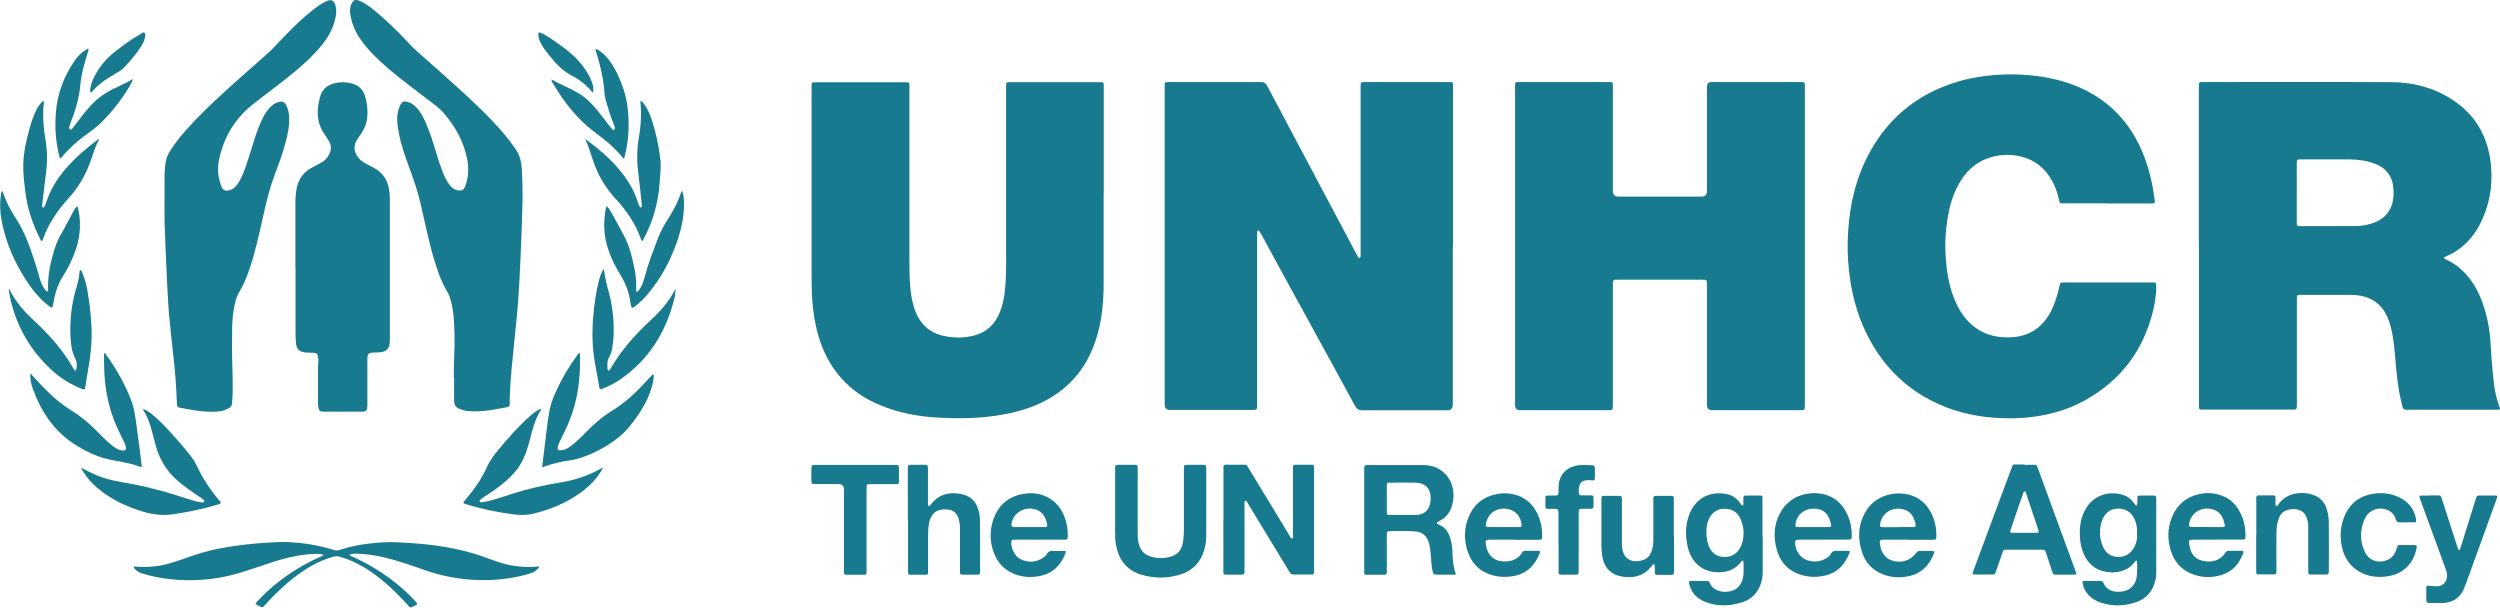 <?xml version="1.0" encoding="UTF-8"?>
<svg id="Layer_1" data-name="Layer 1" xmlns="http://www.w3.org/2000/svg" viewBox="0 0 222.4 54.05">
  <path d="M28.75,49.33c-.25-.05-.48-.07-.72-.06-1.29.05-2.54.33-3.76.73-.99.32-1.98.67-2.97.97-1.06.32-2.14.52-3.25.6-1.85.14-3.68-.03-5.46-.57-.25-.08-.44-.23-.62-.41-.04-.04-.08-.08-.06-.14.03-.08.1-.06.16-.05.5.06.99.04,1.5,0,.72-.05,1.42-.23,2.1-.46,1.04-.35,2.06-.74,3.13-.99.99-.23,1.98-.38,2.98-.5,1.03-.12,2.07-.19,3.11-.23.55-.02,1.1.02,1.65.07,1.09.1,2.16.32,3.21.65.13.04.26.04.4,0,.87-.28,1.75-.48,2.65-.58.84-.1,1.68-.16,2.52-.12.81.04,1.62.09,2.43.17,1.91.2,3.79.56,5.6,1.24.8.3,1.61.59,2.46.7.63.08,1.26.13,1.9.06.04,0,.08-.01.12-.02.04,0,.09,0,.1.05.02.04,0,.08-.04.11-.18.18-.36.35-.61.43-.73.23-1.47.39-2.22.49-.85.12-1.7.16-2.55.13-1.6-.05-3.16-.34-4.68-.87-1.21-.42-2.42-.85-3.67-1.15-.79-.19-1.6-.29-2.41-.33-.22,0-.43.02-.65.07.04.16.17.17.27.21.92.41,1.8.89,2.64,1.46,1.08.72,2.07,1.55,2.95,2.51.03.03.05.06.08.09.1.1.09.18-.04.24-.56.29-.46.29-.83-.12-1.12-1.22-2.31-2.34-3.72-3.2-.71-.43-1.46-.78-2.26-.99-.18-.05-.34-.04-.52,0-1.31.36-2.46,1.04-3.53,1.87-.89.7-1.71,1.49-2.48,2.34-.33.37-.25.36-.73.12-.24-.12-.24-.13-.06-.33,1.21-1.31,2.59-2.37,4.13-3.24.51-.29,1.04-.55,1.57-.78.07-.03.16-.05.19-.19" style="fill: #177a8f;"/>
  <path d="M129.24,21.92v14.06q0,.52-.49.52c-2.52,0-5.04,0-7.56,0-.31,0-.48-.09-.64-.38-1.17-2.17-2.36-4.32-3.54-6.48-1.28-2.32-2.55-4.65-3.82-6.98-.33-.6-.66-1.21-.99-1.82-.04-.07-.08-.15-.13-.22-.03-.05-.07-.12-.14-.11-.1.01-.1.1-.1.17,0,.13,0,.26,0,.38v14.86c0,.57.03.55-.55.55h-7.19q-.48,0-.48-.49V7.76c0-.47-.03-.46.44-.46,2.71,0,5.42,0,8.12,0,.28,0,.43.09.56.34,1.06,2.01,2.12,4.01,3.19,6.02,1.47,2.77,2.95,5.55,4.42,8.32.15.28.3.56.45.84.04.07.07.14.16.12.1-.02.08-.11.09-.18,0-.11,0-.21,0-.32V7.74c0-.43,0-.44.43-.44h7.47c.3,0,.32.02.32.33,0,1.22,0,2.43,0,3.65v10.63Z" style="fill: #177a8f;"/>
  <path d="M195.61,21.9V7.74c0-.44,0-.44.43-.44,5.57,0,11.15-.02,16.72.01,1.91.01,3.73.48,5.37,1.54,1.87,1.21,3.01,2.94,3.38,5.18.3,1.85.11,3.66-.64,5.38-.66,1.54-1.71,2.72-3.24,3.39-.02,0-.04.01-.06.02-.05.03-.13.04-.14.11-.01.1.08.12.14.14.69.31,1.28.75,1.79,1.31.69.75,1.16,1.64,1.5,2.6.33.91.53,1.86.64,2.83.09.86.11,1.72.19,2.58.1,1.18.18,2.36.55,3.49.04.13.09.26.14.39.04.11,0,.17-.1.18-.08,0-.17,0-.25,0h-7.81c-.06,0-.12,0-.19,0-.17,0-.26-.08-.3-.25-.15-.59-.28-1.18-.37-1.78-.16-1.04-.23-2.1-.33-3.15-.07-.75-.16-1.5-.36-2.24-.16-.57-.37-1.11-.73-1.58-.51-.66-1.2-1.01-1.99-1.15-.35-.06-.7-.07-1.06-.07-1.36,0-2.71,0-4.06,0-.07,0-.15,0-.22,0-.24.01-.27.04-.28.28,0,.11,0,.21,0,.32v9.13c0,.48,0,.48-.46.48h-7.81c-.05,0-.1,0-.16,0-.24-.01-.27-.04-.28-.28,0-.09,0-.17,0-.26v-14.06ZM204.32,17.13h0c0,.89,0,1.77,0,2.66,0,.28.04.33.3.33,1.65,0,3.29,0,4.94-.01.57,0,1.14-.11,1.68-.32.75-.29,1.3-.8,1.55-1.6.17-.56.18-1.13.09-1.71-.04-.31-.14-.6-.3-.87-.3-.52-.76-.84-1.3-1.04-.73-.28-1.49-.38-2.27-.39-1.44,0-2.87,0-4.31,0-.04,0-.08,0-.12,0-.22.01-.24.04-.26.27,0,.09,0,.17,0,.26v2.43" style="fill: #177a8f;"/>
  <path d="M134.78,21.85V7.76c0-.47-.03-.46.44-.46,2.61,0,5.23,0,7.84,0,.07,0,.15,0,.22,0,.15,0,.2.07.2.22,0,.09,0,.19,0,.29v9.16q0,.52.49.52c2.47,0,4.94,0,7.41,0q.47,0,.47-.5V7.73q0-.43.4-.43h7.91c.06,0,.12,0,.19,0,.14,0,.21.07.21.21,0,.09,0,.17,0,.26v28.21c0,.51,0,.51-.5.51-2.58,0-5.17,0-7.75,0q-.46,0-.46-.48v-10.66c0-.47,0-.47-.47-.47h-7.44c-.46,0-.46,0-.46.48v10.66c0,.47,0,.47-.47.47-2.59,0-5.19,0-7.78,0q-.45,0-.45-.45v-14.18Z" style="fill: #177a8f;"/>
  <path d="M98.18,17.15c0,2.68,0,5.36,0,8.04,0,1.51-.12,3-.52,4.46-.46,1.69-1.24,3.19-2.48,4.41-.91.89-1.96,1.54-3.13,2.02-1.14.46-2.32.74-3.53.91-1.64.24-3.28.25-4.92.17-1.67-.08-3.31-.36-4.89-.95-1.87-.7-3.44-1.8-4.59-3.49-.78-1.15-1.26-2.42-1.55-3.78-.19-.89-.29-1.78-.34-2.69-.03-.62-.03-1.24-.03-1.85,0-5.54,0-11.08,0-16.62,0-.47-.03-.46.44-.46,2.61,0,5.23,0,7.84,0,.07,0,.15,0,.22,0,.15,0,.21.07.2.22,0,.11,0,.21,0,.32,0,5.08,0,10.16,0,15.24,0,.79,0,1.58.07,2.37.06.67.16,1.33.37,1.97.44,1.32,1.3,2.16,2.65,2.45.9.19,1.8.19,2.69-.05,1.09-.29,1.84-1,2.27-2.07.25-.63.38-1.28.45-1.96.12-1.17.11-2.34.1-3.52,0-4.82,0-9.65,0-14.47,0-.56,0-.51.49-.51h7.69c.05,0,.1,0,.16,0,.34,0,.35.01.35.36,0,1.88,0,3.76,0,5.64v3.84Z" style="fill: #177a8f;"/>
  <path d="M187.43,18.09h-3.84c-.36,0-.35,0-.43-.36-.17-.75-.44-1.44-.87-2.07-.7-1.03-1.67-1.61-2.87-1.81-.8-.13-1.6-.08-2.38.16-1.3.4-2.21,1.27-2.85,2.48-.5.93-.78,1.93-.94,2.97-.16,1-.23,2.01-.18,3.03.07,1.44.26,2.87.83,4.21.4.95.94,1.78,1.77,2.4.74.56,1.58.84,2.5.9.52.03,1.04.01,1.55-.1,1.17-.26,2.02-.96,2.62-2,.41-.72.65-1.5.84-2.3.12-.5.04-.47.56-.47h7.78c.29,0,.3.02.3.31,0,.73-.1,1.45-.27,2.15-.87,3.62-2.92,6.29-6.12,8.05-1.4.77-2.9,1.21-4.47,1.43-1.15.16-2.31.18-3.46.1-2.02-.14-3.96-.62-5.78-1.58-2.35-1.23-4.15-3.05-5.42-5.42-.88-1.63-1.42-3.38-1.7-5.22-.17-1.14-.26-2.29-.23-3.44.06-2.52.5-4.96,1.59-7.24,1.72-3.58,4.49-5.9,8.22-7.01,1.12-.34,2.27-.51,3.44-.6.97-.07,1.94-.05,2.9.03,1.65.15,3.25.51,4.76,1.22,2.03.96,3.61,2.42,4.72,4.41.76,1.37,1.23,2.84,1.51,4.38.07.37.12.74.17,1.1.04.25,0,.3-.26.3-.59,0-1.19,0-1.78,0h-2.19Z" style="fill: #177a8f;"/>
  <path d="M14.64,17.61c0-.69-.01-1.39,0-2.08.01-.42.04-.85.13-1.27.07-.34.24-.63.42-.92.39-.62.85-1.19,1.33-1.73,1.04-1.18,2.16-2.25,3.31-3.31,1.3-1.2,2.64-2.35,3.96-3.53.34-.3.65-.63.96-.96,1.01-1.08,2.05-2.13,3.22-3.03.34-.26.69-.51,1.09-.68.41-.18.62-.08.77.35.12.34.09.7.03,1.04-.17.94-.61,1.74-1.19,2.47-.72.9-1.55,1.67-2.43,2.4-1.02.85-2.08,1.63-3.13,2.44-.27.2-.53.41-.79.62-1.49,1.25-2.43,2.85-2.83,4.77-.17.81-.1,1.61.2,2.38.13.34.31.43.66.37.3-.06.53-.24.72-.48.27-.35.45-.76.62-1.18.37-.95.63-1.94.95-2.91.23-.69.47-1.37.81-2.01.19-.35.41-.67.7-.93.22-.2.46-.32.74-.38.23-.05.4.03.53.24.19.33.28.69.3,1.06.05.85-.13,1.67-.36,2.49-.26.96-.61,1.88-.96,2.81-.44,1.18-.73,2.4-1,3.63-.36,1.6-.7,3.2-1.24,4.76-.23.66-.5,1.31-.86,1.91-.32.53-.43,1.12-.53,1.73-.14.9-.12,1.81-.13,2.71-.02,1.48.08,2.97.06,4.45,0,.35-.04.7-.06,1.05-.01.17-.09.3-.24.39-.32.2-.67.3-1.03.33-.92.07-1.83-.05-2.73-.22-.21-.04-.43-.08-.65-.12-.16-.03-.25-.11-.25-.3-.03-.75-.06-1.49-.12-2.24-.05-.72-.13-1.44-.21-2.16-.07-.68-.15-1.35-.22-2.03-.06-.55-.09-1.1-.16-1.65-.05-.44-.05-.89-.09-1.34-.07-1.01-.1-2.02-.15-3.03-.06-1.07-.08-2.13-.13-3.2-.04-.9-.02-1.79-.03-2.69" style="fill: #177a8f;"/>
  <path d="M40.37,33.6c-.02-1.19.1-2.56.06-3.93-.03-1.02-.06-2.05-.36-3.04-.06-.22-.13-.43-.25-.62-.58-.96-.94-2.02-1.25-3.09-.47-1.6-.79-3.25-1.17-4.87-.26-1.1-.63-2.16-1.02-3.22-.36-.97-.7-1.94-.89-2.96-.12-.62-.23-1.24-.1-1.87.05-.25.13-.49.25-.72.12-.22.29-.29.52-.24.28.06.53.19.74.38.3.27.53.6.72.96.33.63.57,1.3.8,1.98.3.9.54,1.82.87,2.7.15.4.31.79.54,1.15.09.14.19.28.31.4.16.16.34.28.57.32.37.07.55-.02.68-.38.3-.8.33-1.62.16-2.45-.32-1.57-1.08-2.9-2.11-4.08-.39-.44-.88-.78-1.35-1.14-1.15-.89-2.32-1.74-3.43-2.68-.93-.79-1.82-1.63-2.54-2.63-.48-.67-.81-1.42-.95-2.24-.06-.35-.06-.7.12-1.03.17-.31.32-.37.65-.24.4.15.74.39,1.08.64.91.69,1.73,1.5,2.55,2.31.54.54,1.03,1.12,1.6,1.62,1.06.94,2.12,1.87,3.16,2.81,1.56,1.4,3.1,2.83,4.47,4.42.39.46.75.94,1.09,1.44.35.52.49,1.09.53,1.71.06.99.08,1.98.06,2.98-.03,1.2-.07,2.41-.12,3.61-.04,1.03-.08,2.07-.14,3.1-.05.97-.11,1.94-.19,2.9-.06.73-.15,1.46-.22,2.19-.07.71-.14,1.42-.21,2.13-.06.64-.13,1.27-.17,1.91-.04.69-.1,1.38-.08,2.08,0,.18-.05.27-.23.31-1.03.19-2.06.41-3.12.37-.24-.01-.48-.02-.71-.08-.15-.04-.3-.09-.44-.15-.3-.12-.45-.33-.45-.68,0-.64-.02-1.28,0-2.09" style="fill: #177a8f;"/>
  <path d="M26.28,23.93c0-1.95,0-3.91,0-5.86,0-.44.03-.87.11-1.3.15-.8.56-1.41,1.27-1.81.3-.17.61-.33.91-.49.33-.18.58-.44.74-.79.17-.38.17-.74-.03-1.1-.11-.19-.23-.38-.36-.56-.64-.87-.77-1.84-.57-2.88.03-.15.06-.29.1-.44.16-.67.57-1.09,1.23-1.27.55-.15,1.09-.15,1.64,0,.59.17.99.54,1.16,1.14.21.74.28,1.48.13,2.24-.08.39-.26.74-.48,1.07-.12.18-.23.35-.35.53-.48.71-.17,1.42.3,1.83.17.15.36.26.55.36.25.13.5.26.75.4.7.41,1.09,1.04,1.23,1.84.05.28.07.57.07.86,0,4.15,0,8.3,0,12.46,0,.2,0,.4-.06.6-.07.27-.24.44-.5.52-.23.07-.47.07-.71.08-.69.01-.73.05-.73.78,0,1.27,0,2.54,0,3.81,0,.08,0,.15,0,.23-.02.31-.12.43-.42.44-1.18,0-2.35,0-3.53,0-.27,0-.34-.08-.4-.35-.03-.14-.04-.27-.04-.41,0-1.07,0-2.14,0-3.2,0-.28.05-.55.02-.83-.05-.36-.12-.43-.48-.45-.29-.02-.58.02-.87-.06-.41-.11-.57-.3-.62-.73-.04-.34-.05-.68-.05-1.02,0-1.87,0-3.74,0-5.6" style="fill: #177a8f;"/>
  <path d="M108.84,46.22v-4.45c0-.09,0-.17,0-.26,0-.12.06-.17.18-.17.57,0,1.14,0,1.72,0,.16,0,.21.11.28.22.36.6.73,1.19,1.09,1.79.87,1.44,1.74,2.88,2.62,4.32.06.09.09.26.22.23.14-.03.07-.2.07-.31,0-1.9,0-3.8,0-5.7,0-.09,0-.17,0-.26,0-.25.03-.28.27-.29.46,0,.92,0,1.37,0,.2,0,.23.04.24.25,0,.06,0,.13,0,.19v8.9c0,.07,0,.15,0,.22,0,.15-.07.21-.21.21-.55,0-1.1,0-1.66,0-.18,0-.25-.12-.33-.25-.41-.67-.81-1.34-1.22-2.01-.82-1.35-1.64-2.7-2.46-4.05-.06-.09-.1-.27-.22-.24-.15.04-.09.22-.09.34,0,1.9,0,3.8,0,5.7,0,.09,0,.17,0,.26,0,.23-.03.25-.26.26-.44,0-.87,0-1.31,0-.3,0-.31-.01-.31-.33,0-1.24,0-2.48,0-3.71v-.86Z" style="fill: #177a8f;"/>
  <path d="M129.5,51.09c-.16.06-.3.03-.43.03-.4,0-.79,0-1.19,0-.36,0-.38-.02-.45-.37-.08-.42-.11-.84-.14-1.27-.02-.33-.06-.66-.12-.98-.02-.1-.05-.21-.09-.31-.19-.55-.57-.85-1.13-.91-.76-.08-1.52-.03-2.28-.03-.26,0-.3.05-.3.34,0,1.03,0,2.05,0,3.07,0,.51.01.47-.46.47-.42,0-.83,0-1.25,0-.29,0-.3-.02-.3-.3,0-.15,0-.3,0-.45v-8.51c0-.08,0-.17,0-.25.01-.21.04-.23.24-.25.05,0,.1,0,.16,0,1.57,0,3.14,0,4.72,0,.48,0,.95.05,1.39.28.79.41,1.25,1.06,1.4,1.96.07.46.03.9-.09,1.33-.15.59-.5,1.05-1.03,1.35-.07.04-.15.08-.22.12-.05.03-.12.06-.1.14,0,.06.07.08.12.1.79.29,1.04.97,1.19,1.74.09.48.05.96.11,1.43.05.44.1.86.28,1.3M124.83,45.81h0c.37,0,.75,0,1.12,0,.74-.01,1.2-.41,1.3-1.16.12-.92-.24-1.65-1.22-1.7-.8-.04-1.6-.01-2.4-.01-.22,0-.26.03-.26.26,0,.78,0,1.56,0,2.34,0,.25.03.27.28.27.4,0,.79,0,1.19,0" style="fill: #177a8f;"/>
  <path d="M107.31,44.9v2.63c0,.47-.04.94-.18,1.39-.32,1.08-1,1.81-2.04,2.16-1.19.39-2.4.4-3.6.03-1.29-.4-1.98-1.34-2.22-2.67-.06-.34-.07-.68-.07-1.02,0-1.88,0-3.76,0-5.64,0-.03,0-.06,0-.1,0-.3.03-.32.33-.33.45,0,.9,0,1.34,0,.33,0,.34.02.34.37,0,1.96,0,3.93,0,5.89,0,.31.04.62.14.91.16.49.49.82.96.97.64.21,1.29.21,1.94,0,.66-.22.93-.75,1.01-1.41.04-.34.06-.68.06-1.02,0-1.76,0-3.52,0-5.28,0-.42,0-.43.42-.43.37,0,.75,0,1.13,0,.44,0,.44,0,.44.47,0,1.02,0,2.05,0,3.07h0Z" style="fill: #177a8f;"/>
  <path d="M156.81,47.73c0,1.07,0,2.13,0,3.2,0,.46-.1.91-.3,1.33-.35.73-.93,1.16-1.68,1.37-1.08.3-2.16.33-3.21-.12-.68-.29-1.16-.78-1.34-1.54-.06-.24-.03-.29.21-.29.45,0,.9,0,1.34,0,.13,0,.22.04.27.17.33.9,1.71.99,2.36.52.44-.32.6-.78.64-1.3.03-.34,0-.68,0-1.02,0-.06.02-.14-.06-.17-.09-.04-.12.06-.16.11-.58.75-1.35.97-2.24.91-1.39-.09-2.22-1.04-2.5-2.25-.22-.96-.22-1.9.12-2.83.57-1.57,1.97-2.18,3.41-1.85.45.1.82.36,1.1.74.05.07.1.14.15.21.03.04.06.06.1.05.06-.01.07-.07.07-.12,0-.16,0-.32,0-.48,0-.26.02-.28.26-.29.4,0,.79,0,1.19,0,.23,0,.25.03.25.26,0,.51,0,1.03,0,1.54v1.86h0ZM151.8,47.34c0,.52.08,1,.31,1.44.21.39.53.65.97.74.85.16,1.58-.27,1.87-1.11.25-.76.2-1.51-.11-2.24-.27-.63-.77-.9-1.42-.91-.64,0-1.11.31-1.39.9-.18.38-.24.79-.23,1.19" style="fill: #177a8f;"/>
  <path d="M190.09,49.86c-.15.03-.18.13-.24.2-.39.49-.9.73-1.5.83-.43.07-.85.02-1.27-.08-.7-.18-1.22-.62-1.58-1.26-.23-.42-.37-.88-.43-1.36-.11-.96-.06-1.89.39-2.77.73-1.41,2.19-1.79,3.44-1.38.38.12.68.36.92.69.05.07.09.14.15.2.07.08.13.05.15-.05.02-.08.02-.17.02-.25,0-.12,0-.24,0-.35,0-.13.07-.2.2-.2h1.28c.13,0,.19.06.2.19,0,.07,0,.15,0,.22v6.15c0,.37,0,.75-.11,1.11-.24.89-.79,1.5-1.63,1.8-1.04.37-2.1.41-3.16.07-.47-.15-.89-.4-1.22-.8-.23-.27-.37-.59-.43-.94-.03-.14.01-.2.15-.2h1.44c.12,0,.2.05.25.16.33.72.94.86,1.62.79.81-.08,1.34-.68,1.37-1.51,0-.32.06-.64.02-.96-.01-.09-.02-.19-.04-.3M190.11,47.44c0-.08,0-.15,0-.23,0-.28-.05-.55-.14-.82-.24-.73-.78-1.14-1.52-1.15-.69,0-1.23.39-1.47,1.11-.25.74-.22,1.49.07,2.22.24.6.67.94,1.31.97.6.03,1.09-.21,1.43-.74.27-.42.35-.88.33-1.37" style="fill: #177a8f;"/>
  <path d="M180.11,41.35c.25,0,.5,0,.75,0,.32,0,.33.01.43.3.51,1.39,1.01,2.78,1.52,4.16.6,1.65,1.21,3.3,1.81,4.94.13.37.14.37-.24.37-.47,0-.94,0-1.41,0-.31,0-.31,0-.42-.31-.17-.52-.34-1.05-.52-1.58-.1-.31-.12-.33-.45-.33-1.01,0-2.02,0-3.03,0-.3,0-.32.02-.43.31-.19.54-.37,1.09-.56,1.63-.1.27-.1.27-.38.27-.48,0-.96,0-1.44,0-.29,0-.3-.02-.2-.29.48-1.29.95-2.57,1.43-3.86.66-1.78,1.32-3.57,1.99-5.35.11-.3.11-.3.42-.29.24,0,.48,0,.72,0h0ZM180.09,47.4c.36,0,.73,0,1.09,0,.17,0,.21-.05.16-.22-.07-.23-.15-.46-.23-.7-.29-.86-.57-1.71-.86-2.56-.03-.08-.03-.19-.13-.2-.12,0-.12.12-.15.21-.11.31-.22.62-.33.93-.26.76-.53,1.52-.78,2.29-.07.21-.04.25.17.25.35,0,.71,0,1.06,0" style="fill: #177a8f;"/>
  <path d="M7.22,41.61c.27.14.54.27.81.41.91.47,1.89.72,2.89.89,1.95.32,3.85.83,5.72,1.45.38.13.77.25,1.18.31.04,0,.08.02.12.02.08,0,.18.03.23-.06.05-.1-.04-.16-.1-.2-.12-.1-.25-.19-.38-.27-.68-.46-1.35-.92-1.97-1.47-.94-.84-1.56-1.88-1.88-3.11-.12-.47-.25-.95-.38-1.42-.16-.58-.36-1.13-.69-1.64-.02-.03-.06-.06-.02-.13.24.07.44.21.64.36.65.5,1.22,1.1,1.78,1.71.58.64,1.15,1.29,1.69,1.97.25.31.48.65.65,1.01.52,1.11,1.19,2.13,1.98,3.06.06.07.14.13.15.25-.09.11-.23.12-.36.16-1.28.38-2.58.65-3.9.84-.92.14-1.8.02-2.68-.24-1.45-.44-2.81-1.07-3.99-2.06-.51-.43-.96-.92-1.31-1.49-.06-.09-.11-.18-.16-.27,0-.01,0-.04,0-.07" style="fill: #177a8f;"/>
  <path d="M53.63,41.64c-.49.91-1.17,1.6-1.97,2.18-1.33.96-2.81,1.56-4.39,1.91-.6.13-1.2.09-1.8,0-1.33-.18-2.64-.46-3.93-.85-.39-.12-.39-.13-.12-.44.75-.88,1.42-1.82,1.89-2.88.26-.57.62-1.06,1.01-1.53.9-1.08,1.83-2.14,2.88-3.06.25-.22.51-.42.81-.55.04-.02.09-.06.14-.02,0,.01,0,.02,0,.03-.58.85-.79,1.85-1.05,2.82-.19.73-.43,1.45-.83,2.1-.45.73-1.07,1.31-1.73,1.83-.45.36-.94.67-1.42.99-.12.07-.23.15-.33.24-.06.05-.15.1-.12.2.04.1.14.08.22.07.16-.02.31-.05.46-.08.76-.18,1.5-.44,2.24-.68,1.39-.44,2.8-.76,4.22-.99,1.28-.21,2.49-.59,3.62-1.23.05-.03.1-.08.2-.06" style="fill: #177a8f;"/>
  <path d="M80.76,46.24v-4.39c0-.08,0-.17,0-.26.02-.2.05-.24.25-.24.41,0,.81,0,1.22,0,.29,0,.31.03.32.34,0,.96,0,1.92,0,2.88,0,.1,0,.19,0,.29,0,.07.02.14.09.15.06.02.09-.03.12-.08.05-.06.09-.12.14-.17.61-.72,1.39-.97,2.3-.86.37.05.72.13,1.04.33.42.26.65.65.79,1.11.08.26.13.54.14.82.04,1.55,0,3.1.02,4.64,0,.3-.02.32-.33.32-.39,0-.77,0-1.16,0-.29,0-.3-.02-.3-.31,0-.78,0-1.56,0-2.34,0-.49,0-.98,0-1.47,0-.3-.04-.6-.13-.88-.14-.43-.42-.72-.86-.78-1.1-.16-1.68.38-1.8,1.43-.05.44-.05.87-.05,1.31v2.63c0,.09,0,.17,0,.26,0,.1-.06.16-.16.16-.48,0-.96,0-1.44,0-.11,0-.18-.06-.18-.17,0-.1,0-.19,0-.29v-4.42Z" style="fill: #177a8f;"/>
  <path d="M12.64,41.53c-.06,0-.11,0-.14,0-.82-.3-1.67-.45-2.52-.6-1.13-.2-2.16-.68-3.15-1.28-1.94-1.18-3.14-2.94-3.91-5.06-.15-.42-.24-.85-.22-1.32.12,0,.15.1.2.16.71.78,1.43,1.55,2.24,2.22.37.3.75.58,1.15.83.82.5,1.56,1.1,2.24,1.78.37.37.73.76,1.13,1.11.22.2.45.38.71.53.19.11.38.17.59.18.2,0,.26-.06.24-.27-.02-.19-.1-.37-.19-.54-.29-.61-.6-1.22-.85-1.85-.4-1.04-.66-2.11-.79-3.21-.11-.93-.12-1.85-.11-2.78.11-.04.14.05.17.11.94,1.31,1.74,2.7,2.3,4.24.22.62.3,1.26.39,1.9.18,1.27.34,2.55.5,3.87" style="fill: #177a8f;"/>
  <path d="M51.55,31.4c.05.03.04.07.04.12.04,1.54-.07,3.07-.48,4.56-.22.79-.51,1.56-.87,2.29-.16.32-.32.65-.47.97-.04.09-.08.18-.11.27-.13.4-.03.51.39.43.24-.04.45-.16.65-.3.41-.28.76-.63,1.11-.97.45-.45.89-.9,1.37-1.31.39-.33.81-.64,1.25-.91.91-.56,1.72-1.23,2.47-2.01.34-.36.68-.72,1.02-1.08.06-.06.1-.14.22-.16.03.18.01.35-.02.53-.13.76-.41,1.45-.76,2.12-.39.72-.87,1.38-1.38,2.02-1.21,1.51-3.78,2.79-5.32,2.99-.76.1-1.51.28-2.24.55-.05.02-.1.02-.19.04.02-.18.04-.35.06-.51.08-.62.15-1.25.23-1.87.11-.93.21-1.86.39-2.78.13-.64.39-1.24.67-1.82.49-1.03,1.06-2.01,1.74-2.92.07-.09.11-.2.23-.25" style="fill: #177a8f;"/>
  <path d="M92.46,48.01h-2.06c-.09,0-.19,0-.28.01-.1,0-.14.07-.15.17-.06.55.3,1.29.79,1.54.71.35,1.41.32,2.07-.14.1-.07.22-.16.27-.26.15-.31.39-.34.67-.32.29.02.58,0,.87,0,.18,0,.2.03.14.21-.41,1.1-1.16,1.8-2.3,2.03-.62.12-1.24.11-1.86-.06-1.07-.29-1.82-.97-2.21-2.03-.35-.94-.38-1.9-.07-2.85.44-1.35,1.36-2.16,2.74-2.38.79-.13,1.54-.03,2.24.38.91.53,1.38,1.39,1.59,2.41.06.3.08.61.08.92,0,.35-.02.37-.35.37-.73,0-1.46,0-2.19,0M91.59,46.89c.45,0,.89,0,1.34,0,.22,0,.26-.05.22-.27-.15-.66-.42-1.22-1.29-1.36-.87-.13-1.7.42-1.86,1.26-.06.3,0,.36.29.37.44,0,.87,0,1.31,0" style="fill: #177a8f;"/>
  <path d="M162.21,48.01c-.69,0-1.37,0-2.06,0-.09,0-.19,0-.28.01-.11.01-.16.08-.17.19-.04.73.45,1.46,1.14,1.65.55.16,1.07.11,1.57-.17.18-.1.36-.21.44-.39.14-.28.35-.32.62-.3.3.02.6,0,.91,0,.18,0,.21.04.14.21-.4,1.02-1.07,1.74-2.15,1.99-.64.15-1.28.16-1.92,0-1.2-.29-2.02-1.04-2.37-2.25-.33-1.12-.3-2.24.27-3.29.53-.99,1.35-1.56,2.44-1.74.48-.08.95-.07,1.42.04,1,.24,1.7.86,2.13,1.81.27.59.4,1.23.39,1.89,0,.32-.02.34-.34.34-.73,0-1.46,0-2.19,0M161.29,46.89h0c.46,0,.92,0,1.37,0,.22,0,.27-.05.23-.24-.18-.82-.56-1.43-1.64-1.4-.81.03-1.44.61-1.52,1.37-.02.23,0,.27.23.27.45,0,.89,0,1.34,0" style="fill: #177a8f;"/>
  <path d="M134.67,48.01h-1.97c-.08,0-.17,0-.25,0-.27.02-.31.06-.28.33.13,1.19.89,1.71,1.99,1.59.53-.06.97-.3,1.26-.79.06-.1.15-.14.26-.14.38,0,.77,0,1.15,0,.18,0,.2.05.14.22-.43,1.1-1.17,1.82-2.34,2.03-.59.1-1.18.1-1.76-.05-1.17-.3-1.95-1.03-2.32-2.19-.32-1-.31-2.02.09-3,.48-1.17,1.36-1.85,2.58-2.07.49-.09.97-.07,1.46.04,1.11.26,1.82.99,2.23,2.05.21.53.29,1.09.28,1.66,0,.29-.03.32-.33.33-.73,0-1.46,0-2.19,0M133.76,46.89c.45,0,.89,0,1.34,0,.26,0,.28-.03.25-.27-.09-.73-.56-1.23-1.26-1.35-.7-.12-1.63.16-1.89,1.26-.07.29-.02.36.28.36.43,0,.85,0,1.28,0" style="fill: #177a8f;"/>
  <path d="M197.23,48.01h-1.97c-.08,0-.17,0-.25,0-.25.02-.3.06-.27.31.11,1.03.61,1.53,1.5,1.62.7.07,1.32-.14,1.74-.78.06-.09.13-.16.25-.16.4,0,.79,0,1.19,0,.17,0,.2.05.13.23-.34.88-.9,1.57-1.8,1.88-.96.33-1.93.3-2.87-.1-.88-.38-1.45-1.06-1.75-1.98-.32-1-.32-2,.07-2.98.48-1.2,1.36-1.9,2.61-2.13.49-.09.97-.07,1.45.05,1.1.26,1.8.98,2.21,2.03.21.54.3,1.11.29,1.69,0,.28-.04.31-.31.31-.74,0-1.48,0-2.22,0M196.35,46.89c.44,0,.87,0,1.31,0,.25,0,.3-.04.24-.27-.15-.68-.43-1.22-1.29-1.36-.89-.14-1.7.42-1.86,1.29-.05.26,0,.33.26.33.45,0,.89,0,1.34,0" style="fill: #177a8f;"/>
  <path d="M169.74,48.01c-.71,0-1.42,0-2.12,0-.39,0-.44.06-.37.46.04.24.11.48.23.7.17.32.41.53.74.66.85.33,1.72.08,2.27-.67.07-.09.15-.15.26-.14.38,0,.77,0,1.15,0,.18,0,.21.04.14.22-.41,1.09-1.16,1.81-2.3,2.03-.73.14-1.46.11-2.16-.15-.94-.34-1.6-1-1.92-1.96-.43-1.27-.37-2.52.34-3.69.51-.84,1.28-1.32,2.23-1.51.51-.1,1.01-.09,1.52.03,1.18.29,1.9,1.08,2.29,2.22.16.48.23.97.22,1.48,0,.3-.03.33-.33.33-.73,0-1.46,0-2.19,0M168.82,46.89c.45,0,.89,0,1.34,0,.26,0,.3-.05.24-.3-.18-.79-.55-1.21-1.28-1.32-.89-.14-1.69.42-1.86,1.3-.05.26,0,.33.26.33.44,0,.87,0,1.31,0" style="fill: #177a8f;"/>
  <path d="M216.16,44.07c.22,0,.44,0,.66,0,.3,0,.31,0,.4.29.37,1.13.73,2.27,1.1,3.4.1.31.2.63.3.94.02.06.04.12.07.18.04.07.11.07.14,0,.04-.08.07-.18.1-.27.43-1.38.86-2.76,1.29-4.14.01-.04.02-.08.04-.12.09-.26.09-.27.35-.27.43,0,.85,0,1.28,0,.3,0,.31.02.21.31-.46,1.27-.92,2.54-1.38,3.81-.45,1.25-.9,2.5-1.36,3.75-.06.16-.12.32-.19.47-.36.8-.99,1.18-1.83,1.22-.39.02-.77,0-1.16,0-.3,0-.34-.05-.34-.37,0-.32,0-.64,0-.96,0-.19.05-.23.23-.2.24.04.48.04.72.05.62,0,.96-.54.9-1.09-.03-.23-.12-.45-.2-.67-.72-1.98-1.45-3.95-2.17-5.93-.01-.04-.03-.08-.04-.12-.08-.26-.08-.26.19-.26.23,0,.46,0,.69,0" style="fill: #177a8f;"/>
  <path d="M77.09,47.1v3.58c0,.08,0,.15,0,.23,0,.17-.08.23-.23.22-.32,0-.65,0-.97,0-.2,0-.4,0-.59,0-.16,0-.23-.07-.22-.23,0-.09,0-.19,0-.29,0-2.35,0-4.69,0-7.04q0-.51-.5-.51c-.68,0-1.35,0-2.03,0-.35,0-.36-.01-.37-.38,0-.32,0-.64,0-.96,0-.33.04-.36.37-.36h6.96c.46,0,.46,0,.46.48v.87c0,.36,0,.36-.34.36-.66,0-1.31,0-1.97,0-.06,0-.12,0-.19,0-.38,0-.38,0-.38.39v3.65Z" style="fill: #177a8f;"/>
  <path d="M148.92,47.6v3.07c0,.08,0,.15,0,.23,0,.16-.05.24-.22.24-.43,0-.85,0-1.28,0-.15,0-.21-.07-.21-.21,0-.18,0-.36,0-.54,0-.07,0-.16-.08-.19-.07-.02-.11.05-.15.1-.03.03-.05.07-.08.1-.63.78-1.45,1.03-2.4.92-.13-.02-.27-.04-.4-.07-.91-.22-1.43-.83-1.57-1.84-.05-.34-.07-.68-.07-1.02,0-1.29,0-2.58,0-3.87,0-.08,0-.15,0-.22,0-.13.06-.19.19-.19.48,0,.96,0,1.44,0,.13,0,.19.07.19.2,0,.09,0,.17,0,.26,0,1.26,0,2.52,0,3.78,0,.29.04.58.14.84.14.36.39.59.76.69.38.1.75.04,1.1-.1.29-.12.49-.36.61-.66.14-.34.19-.7.19-1.06,0-1.18,0-2.35,0-3.52,0-.08,0-.15,0-.23,0-.13.06-.2.19-.2.48,0,.96,0,1.44,0,.13,0,.19.06.19.19,0,.07,0,.15,0,.22v3.11Z" style="fill: #177a8f;"/>
  <path d="M200.72,47.59v-3.07c0-.09,0-.17,0-.26,0-.11.05-.19.17-.19.46,0,.92,0,1.38,0,.12,0,.16.08.16.19,0,.17,0,.34,0,.51,0,.08-.03.19.06.23.11.05.14-.06.19-.13.41-.58.98-.89,1.66-.98.57-.08,1.12-.01,1.65.22.45.2.76.55.94,1.02.17.44.24.91.24,1.38.02,1.43,0,2.86,0,4.29,0,.29-.02.31-.3.31-.4,0-.79,0-1.19,0-.33,0-.34,0-.34-.34,0-.79,0-1.58,0-2.37,0-.51,0-1.03,0-1.54,0-.32-.06-.64-.19-.93-.14-.31-.38-.5-.7-.59-.37-.1-.73-.06-1.07.07-.37.14-.58.44-.7.81-.15.44-.16.9-.17,1.36-.01.99,0,1.99,0,2.98,0,.07,0,.15,0,.22,0,.3-.02.32-.33.32-.37,0-.75,0-1.13,0-.33,0-.34,0-.34-.34,0-.88,0-1.75,0-2.62v-.58Z" style="fill: #177a8f;"/>
  <path d="M3.88,8.95c.06.26-.02.47-.03.67-.04.97.04,1.94.21,2.9.15.9.16,1.8.05,2.71-.12,1-.24,2.01-.36,3.01,0,.04,0,.09,0,.13.01.09.09.12.16.06.05-.05.09-.12.11-.19.07-.19.14-.38.21-.57.42-1.14,1.09-2.1,1.9-2.98.78-.84,1.64-1.58,2.55-2.25.03-.02.07-.04.12-.08.01.11-.04.17-.08.24-.33.64-.5,1.33-.76,1.99-.43,1.13-1.03,2.14-1.84,3.02-.99,1.09-1.81,2.28-2.31,3.69-.01.03-.02.06-.04.09,0,.02-.03.03-.05.04-.09,0-.1-.07-.12-.12-.69-1.34-1.16-2.75-1.35-4.26-.1-.81-.2-1.63-.18-2.45.03-1.07.27-2.11.55-3.14.15-.55.33-1.08.57-1.59.16-.33.35-.65.68-.92" style="fill: #177a8f;"/>
  <path d="M52.07,12.37c1.48,1.08,2.85,2.27,3.85,3.85.35.55.62,1.14.82,1.76.04.12.09.24.14.36.02.06.06.12.14.11.09-.01.07-.09.07-.16,0-.1,0-.21-.02-.32-.1-.92-.19-1.84-.31-2.76-.08-.66-.09-1.32-.05-1.98.03-.52.14-1.04.21-1.55.11-.87.15-1.74.05-2.62,0-.02,0-.04.02-.09.16.07.26.21.35.34.28.4.47.85.63,1.32.38,1.13.62,2.29.77,3.48.09.73-.02,1.45-.06,2.17-.05.8-.19,1.59-.39,2.36-.24.94-.61,1.83-1.07,2.69-.02.04-.05.07-.07.11-.11-.04-.12-.15-.15-.23-.49-1.34-1.27-2.49-2.23-3.52-.82-.88-1.45-1.9-1.88-3.04-.28-.76-.48-1.54-.83-2.28" style="fill: #177a8f;"/>
  <path d="M53.71,23.91c.07.4.12.73.19,1.06.13.65.36,1.27.47,1.92.17.94.25,1.88.22,2.83-.01.43-.07.85-.13,1.27-.04.3-.15.58-.3.84-.18.33-.13.68-.11,1.03,0,.04.02.08.06.1.06.03.09-.03.13-.06.03-.04.06-.09.09-.13.95-1.62,2.16-3,3.53-4.26.88-.81,1.67-1.7,2.22-2.8.02.3-.03.6-.1.89-.75,2.98-2.28,5.42-4.81,7.16-.48.33-1.01.6-1.56.81-.24.09-.27.08-.31-.17-.15-1.02-.4-2.03-.51-3.05-.11-1.05-.11-2.11-.02-3.16.1-1.07.23-2.14.5-3.18.09-.36.2-.72.44-1.1" style="fill: #177a8f;"/>
  <path d="M6.73,33.03c.14-.42.14-.79-.03-1.13-.33-.62-.4-1.3-.43-1.98-.07-1.52.11-3,.56-4.45.13-.43.22-.87.25-1.32,0-.05,0-.11.08-.14.12.09.16.24.21.37.23.58.36,1.18.46,1.79.2,1.25.34,2.51.32,3.79-.02.9-.11,1.79-.27,2.67-.1.58-.2,1.15-.28,1.73-.05.31-.07.33-.35.22-1-.4-1.91-.96-2.7-1.7-1.82-1.69-3.03-3.75-3.61-6.2-.07-.31-.11-.63-.17-.93.05-.05.06-.01.08.01.53,1.08,1.3,1.96,2.16,2.75,1.29,1.19,2.46,2.49,3.37,4.01.09.16.17.34.36.5" style="fill: #177a8f;"/>
  <path d="M214.09,46.47c-.21,0-.42,0-.62,0-.16,0-.27-.04-.32-.23-.3-1.04-1.45-1.17-2.09-.83-.32.17-.56.42-.7.75-.42.97-.44,1.95,0,2.91.28.61.84.94,1.47.88.68-.06,1.15-.41,1.36-1.09.13-.41.09-.37.52-.37.34,0,.69,0,1.03,0,.26,0,.28.03.23.31-.27,1.37-1.21,2.26-2.58,2.47-.88.13-1.73.03-2.51-.42-.88-.51-1.38-1.32-1.57-2.32-.18-.98-.08-1.94.36-2.84.5-1.02,1.33-1.58,2.42-1.76.87-.14,1.7-.03,2.49.39.67.36,1.12.91,1.31,1.67.02.07.04.15.04.22.03.25.02.26-.22.26-.21,0-.42,0-.62,0" style="fill: #177a8f;"/>
  <path d="M.19,16.96c.13.33.25.64.38.94.24.56.55,1.08.88,1.59.72,1.1,1.16,2.34,1.57,3.58.19.55.34,1.12.51,1.68.1.34.22.67.43.95.05.08.12.15.19.21.06.05.12.02.13-.06,0-.03,0-.06,0-.09-.05-1.17.18-2.29.51-3.4.16-.54.36-1.06.65-1.55.38-.64.71-1.31,1.06-1.96.09-.17.2-.35.36-.51.08.12.09.23.12.35.28,1.37.11,2.69-.41,3.98-.26.65-.57,1.28-.95,1.87-.49.75-.74,1.59-.88,2.47-.07.42-.11.43-.43.18-.82-.64-1.47-1.45-2.03-2.33-.98-1.53-1.71-3.17-2.08-4.97-.19-.88-.25-1.77-.1-2.67.01-.08.02-.17.11-.26" style="fill: #177a8f;"/>
  <path d="M53.98,18.35c.21.21.34.43.46.65.41.75.84,1.5,1.22,2.27.29.59.46,1.24.62,1.88.21.83.35,1.67.31,2.53,0,.04,0,.09,0,.13,0,.05,0,.11.06.13.06.02.1-.03.13-.06.1-.11.18-.23.25-.37.15-.28.25-.59.33-.9.32-1.22.78-2.38,1.23-3.55.21-.54.49-1.04.8-1.52.49-.77.93-1.57,1.21-2.45,0-.03.03-.05.07-.12.13.29.16.58.17.87.06,1.2-.18,2.35-.55,3.48-.59,1.76-1.45,3.38-2.63,4.8-.32.38-.67.73-1.06,1.04-.11.09-.23.18-.37.24-.11-.16-.12-.34-.15-.52-.12-.86-.41-1.65-.86-2.38-.61-1-1.12-2.05-1.35-3.22-.18-.92-.15-1.84.03-2.76,0-.04.03-.08.07-.16" style="fill: #177a8f;"/>
  <path d="M11.82,7.05c-.07.24-.17.4-.26.56-.71,1.23-1.59,2.32-2.58,3.32-.43.43-.95.77-1.43,1.13-.77.57-1.48,1.21-2.09,1.96-.02.03-.05.07-.12.07-.13-.35-.18-.73-.25-1.1-.18-.99-.2-2-.12-3,.14-1.73.75-3.29,1.74-4.69.27-.37.6-.68,1-.91.04-.02.09-.06.17-.05,0,.11-.04.22-.07.32-.3.95-.58,1.92-.67,2.92-.11,1.23-.47,2.37-.92,3.5-.04.11-.08.22-.05.34.02.11.09.15.18.08.08-.06.15-.15.21-.23.46-.59.9-1.2,1.4-1.76.43-.49.91-.9,1.46-1.24.76-.46,1.6-.76,2.41-1.24" style="fill: #177a8f;"/>
  <path d="M49.05,7.06c.8.46,1.63.77,2.39,1.22.71.42,1.27,1,1.78,1.64.35.42.67.87,1.01,1.3.08.1.16.19.25.29.04.04.08.07.14.05.07-.03.08-.09.08-.16,0-.13-.06-.25-.11-.37-.3-.73-.52-1.48-.73-2.24-.1-.36-.09-.72-.13-1.07-.13-1.05-.37-2.07-.69-3.08-.03-.08-.05-.16-.07-.26.11-.05.19.03.26.07.43.27.78.64,1.07,1.06.53.75.89,1.59,1.18,2.46.3.9.41,1.82.44,2.77.03,1.03-.07,2.04-.31,3.04-.02.1-.04.21-.1.29-.07.02-.1-.03-.13-.07-.71-.88-1.58-1.58-2.47-2.24-1.56-1.15-2.71-2.66-3.71-4.32-.06-.1-.13-.19-.14-.37" style="fill: #177a8f;"/>
  <path d="M138.64,48.2v-2.37c0-.08,0-.17,0-.25-.02-.26-.05-.3-.3-.31-.21,0-.42,0-.62,0-.21,0-.24-.04-.24-.25,0-.23,0-.47,0-.7,0-.21.03-.23.25-.24.22,0,.44,0,.65,0,.2,0,.24-.04.26-.24.01-.17.01-.34.01-.51.01-1.02.65-1.8,1.79-1.94.4-.05.81,0,1.22,0,.16,0,.22.09.22.24,0,.28,0,.55,0,.83,0,.27-.04.31-.29.27-.2-.03-.39-.02-.59.01-.26.05-.43.2-.5.46-.06.2-.06.4-.05.6.01.22.05.26.26.27.26,0,.52,0,.78,0,.24,0,.27.03.27.28,0,.21,0,.43,0,.64,0,.23-.04.26-.26.27-.23,0-.46,0-.69,0-.34,0-.37.04-.37.39,0,1.67,0,3.33,0,4.99,0,.53.01.48-.48.48-.31,0-.62,0-.94,0-.37,0-.37,0-.37-.37,0-.65,0-1.3,0-1.95v-.61Z" style="fill: #177a8f;"/>
  <path d="M52.75,8.24s-.08-.05-.1-.08c-.48-.59-1.07-1.06-1.73-1.4-.79-.41-1.41-1.02-1.96-1.71-.29-.37-.59-.72-.81-1.13-.14-.25-.25-.52-.26-.81,0-.23.05-.27.26-.17.36.16.7.38,1.03.61.75.52,1.5,1.04,2.14,1.71.57.6,1.04,1.27,1.34,2.06.14.36.16.6.08.93" style="fill: #177a8f;"/>
  <path d="M8.07,8.22c-.08-.12-.05-.26-.03-.39.08-.46.26-.88.49-1.27.43-.75.98-1.4,1.66-1.93.73-.57,1.47-1.12,2.27-1.58.12-.07.28-.23.39-.13.13.11.07.32.03.48-.06.28-.2.54-.36.78-.42.65-.93,1.23-1.45,1.8-.22.25-.51.4-.79.56-.43.26-.86.51-1.26.83-.28.22-.55.46-.78.73-.05.05-.08.13-.18.13" style="fill: #177a8f;"/>
</svg>